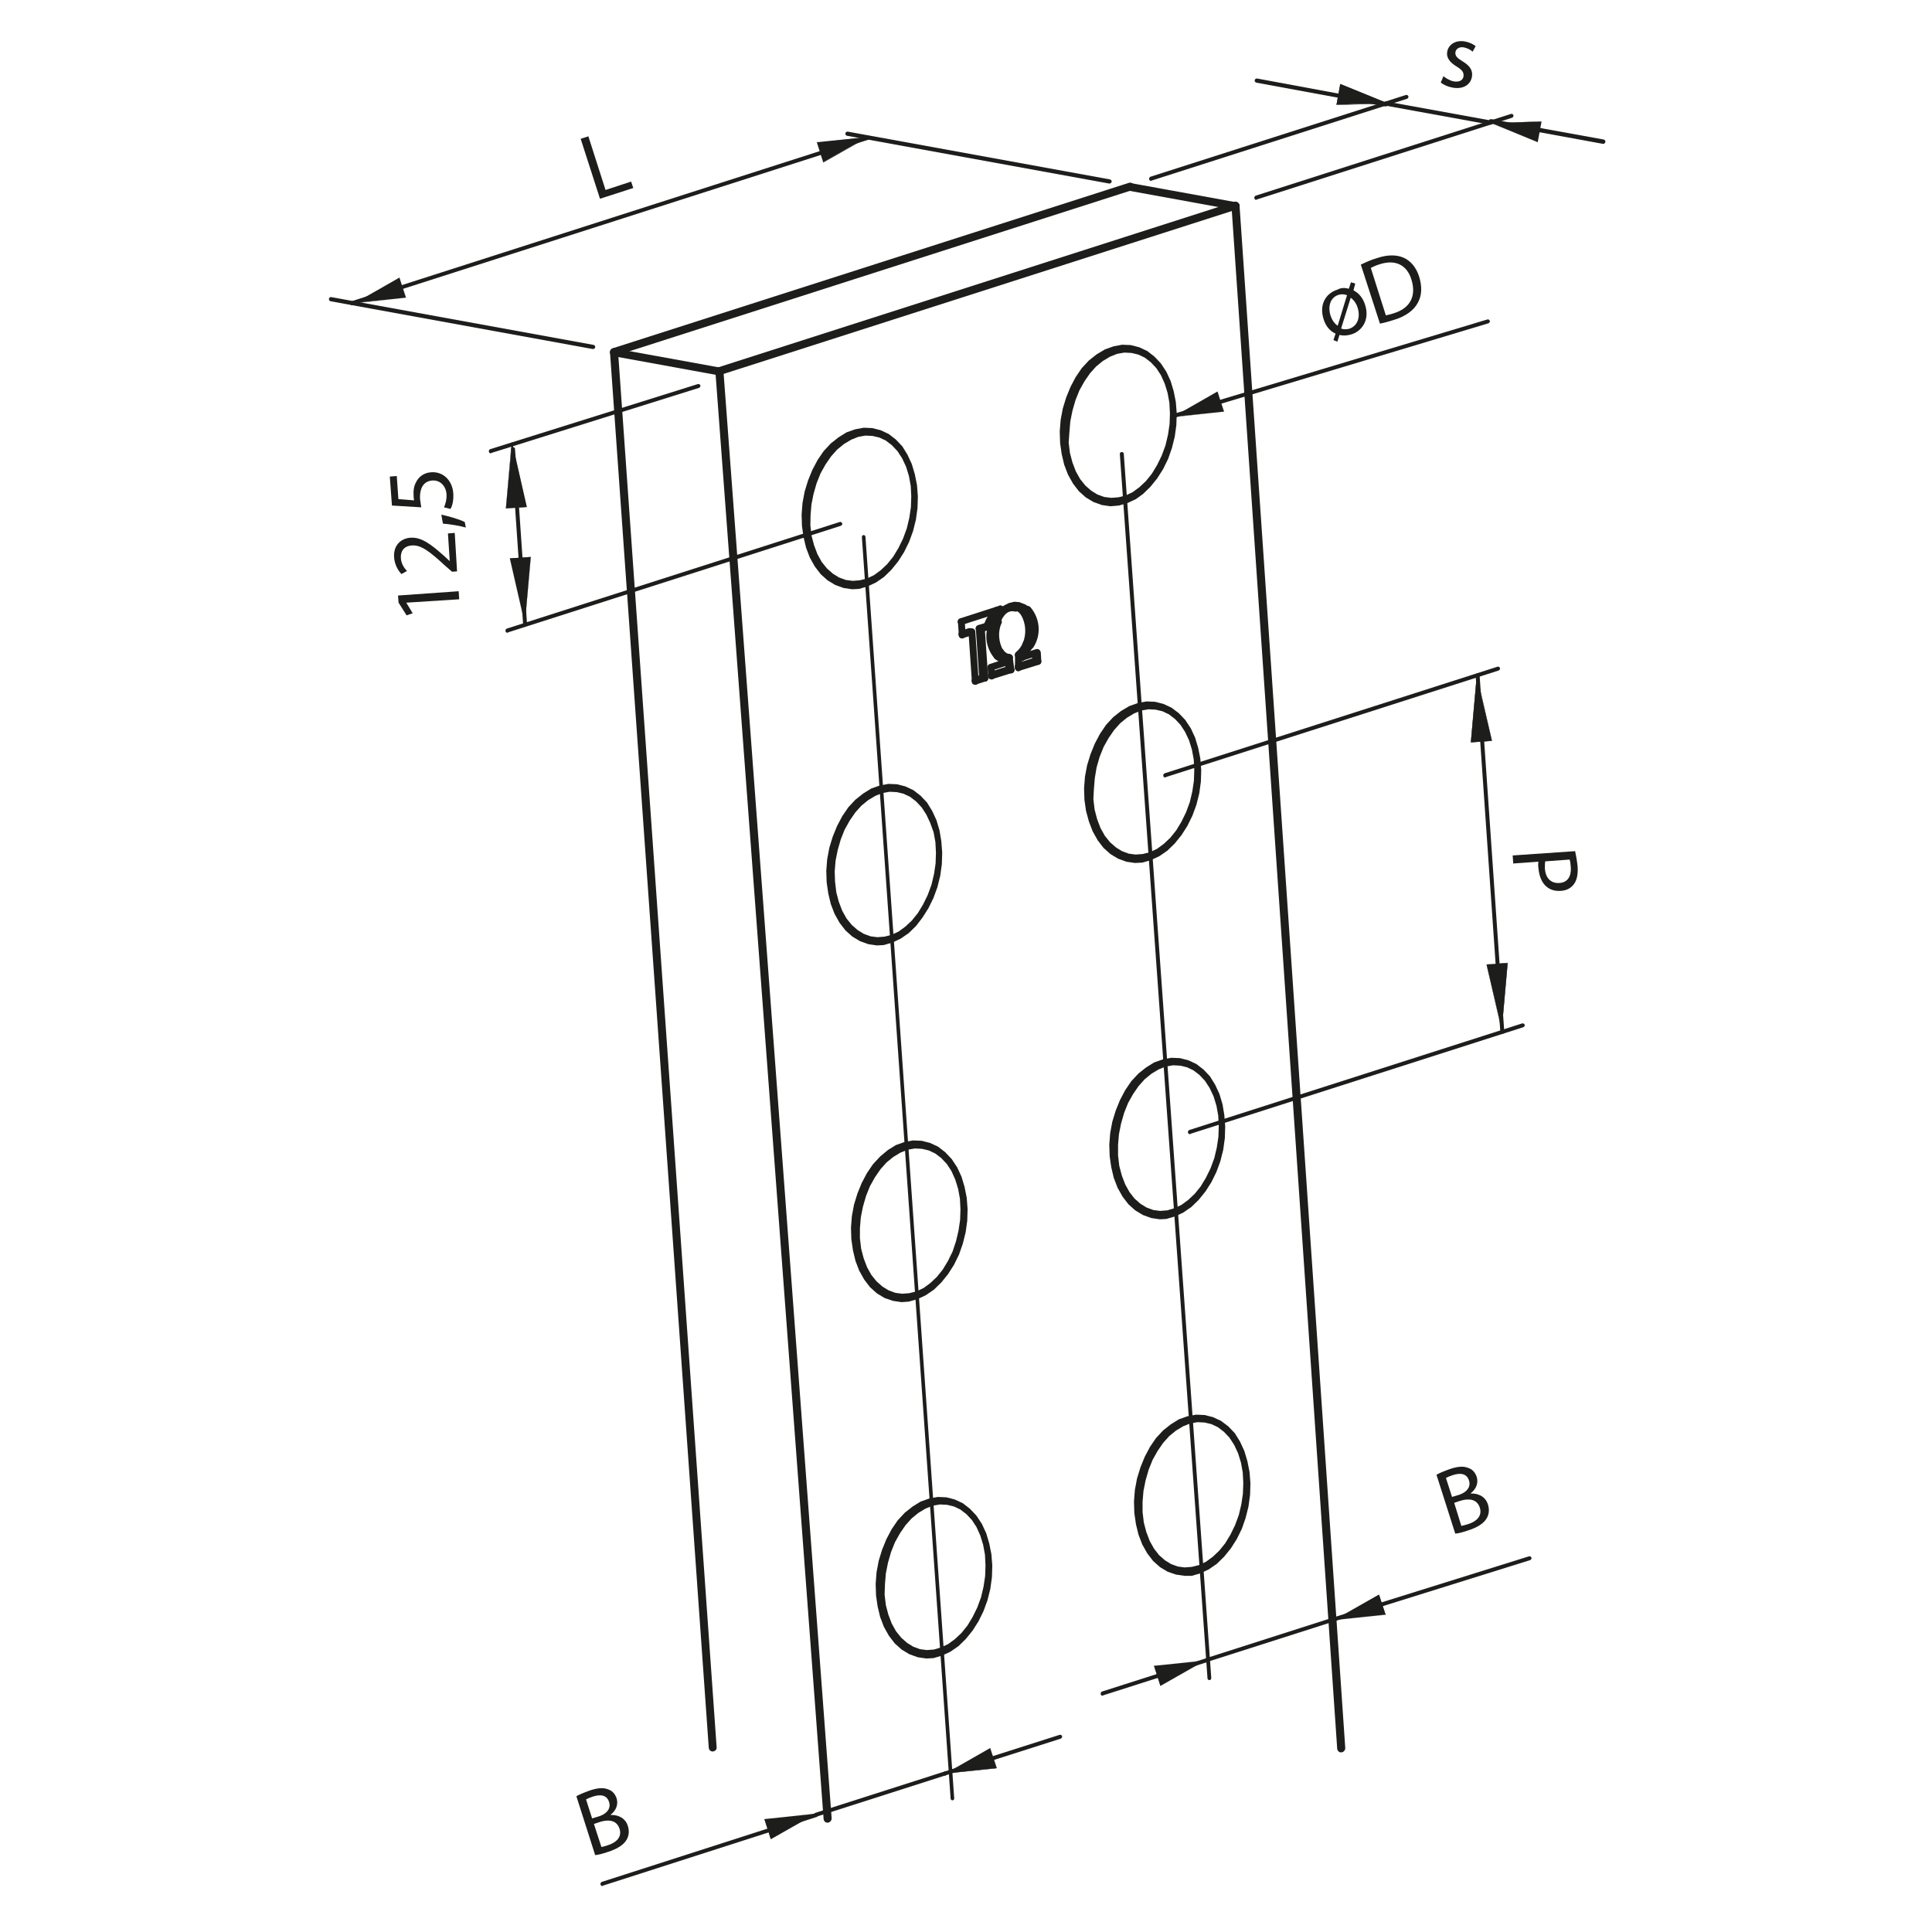 <?xml version="1.0" encoding="UTF-8"?> <svg xmlns="http://www.w3.org/2000/svg" xmlns:xlink="http://www.w3.org/1999/xlink" version="1.1" id="Livello_1" x="0px" y="0px" viewBox="0 0 1080 1080" style="enable-background:new 0 0 1080 1080;" xml:space="preserve"> <style type="text/css"> .st0{fill:#1D1D1B;} .st1{fill-rule:evenodd;clip-rule:evenodd;fill:#1D1D1B;} </style> <g> <g> <path class="st0" d="M567.9,341.9c-0.2,0-0.2,0-0.3,0l-1.2-0.2c-1-0.2-1.7-1.2-1.6-2.2s1-1.7,2.2-1.6l1.2,0.2 c1,0.2,1.7,1.2,1.6,2.2C569.6,341.2,568.8,341.9,567.9,341.9z"></path> </g> <g> <path class="st0" d="M563.8,369.5c-0.2,0-0.2,0-0.3,0l-1.2-0.2c-1-0.2-1.7-1.2-1.6-2.2c0.2-1,1-1.7,2.2-1.6l1.2,0.2 c1,0.2,1.7,1.2,1.6,2.2C565.5,368.8,564.7,369.5,563.8,369.5z"></path> </g> <g> <path class="st0" d="M749.7,979.6c-1.2,0-2.1-0.9-2.2-2.1l-59.1-862.4c-0.2-1.2,0.9-2.2,2.1-2.4c1.2,0,2.2,0.9,2.4,2.1l59.1,862.2 C752.1,978.4,751.1,979.5,749.7,979.6C749.9,979.6,749.9,979.6,749.7,979.6z"></path> </g> <g> <path class="st0" d="M462.6,1018.9c-1.2,0-2.1-0.9-2.2-2.1l-60.5-809.2c-0.2-1.2,0.9-2.2,2.1-2.4c1.2-0.2,2.2,0.9,2.4,2.1 l60.5,809.2C464.9,1017.7,464,1018.8,462.6,1018.9L462.6,1018.9z"></path> </g> <g> <path class="st0" d="M402,209.8c-1,0-1.9-0.7-2.1-1.6c-0.3-1.2,0.3-2.4,1.4-2.8l288.6-92.5c1.2-0.3,2.4,0.3,2.8,1.4 c0.3,1.2-0.3,2.4-1.4,2.8l-288.6,92.5C402.5,209.8,402.3,209.8,402,209.8z"></path> </g> <g> <path class="st0" d="M573.6,361.8c-0.2,0-0.5,0-0.7-0.2c-1-0.3-1.4-1.6-1-2.4c1.9-5,1.6-10.5-1-15.2c-0.5-0.9-0.2-2.1,0.7-2.6 c0.9-0.5,2.1-0.2,2.6,0.7c3.3,5.7,3.6,12.4,1.2,18.4C575,361.2,574.3,361.8,573.6,361.8z"></path> </g> <g> <path class="st0" d="M569.3,368c-0.5,0-1-0.2-1.6-0.7c-0.7-0.9-0.5-2.1,0.3-2.8c1.7-1.4,3.1-3.3,3.8-5.3c0.3-1,1.4-1.6,2.4-1.2 s1.6,1.4,1.2,2.4c-0.9,2.8-2.6,5.2-5,7.1C570,367.8,569.6,368,569.3,368z"></path> </g> <g> <path class="st0" d="M569.3,375.2c-1,0-1.9-0.9-1.9-1.9v-7.1c0-1,0.9-1.9,1.9-1.9l0,0c1,0,1.9,0.9,1.9,1.9v7.1 C571.2,374.3,570.3,375.2,569.3,375.2L569.3,375.2z"></path> </g> <g> <path class="st0" d="M569.3,375.2c-0.9,0-1.6-0.5-1.9-1.4c-0.3-1,0.2-2.1,1.2-2.4l10.9-3.4c1-0.3,2.1,0.2,2.4,1.2 c0.3,1-0.2,2.1-1.2,2.4l-10.9,3.4C569.6,375,569.5,375.2,569.3,375.2z"></path> </g> <g> <path class="st0" d="M580.2,371.6c-1,0-1.9-0.7-1.9-1.7l-0.3-4.8c0-1,0.7-1.9,1.7-2.1c1-0.2,1.9,0.7,2.1,1.7l0.3,4.8 C582.2,370.7,581.4,371.6,580.2,371.6C580.3,371.6,580.2,371.6,580.2,371.6z"></path> </g> <g> <path class="st0" d="M571.2,369.5c-0.9,0-1.6-0.5-1.9-1.4c-0.3-1,0.2-2.1,1.2-2.4l8.6-2.8c1-0.3,2.1,0.2,2.4,1.2 c0.3,1-0.2,2.1-1.2,2.4l-8.6,2.8C571.5,369.5,571.4,369.5,571.2,369.5z"></path> </g> <g> <path class="st0" d="M571.2,369.5c-1,0-1.9-0.9-1.9-1.9v-1.2c0-1,0.9-1.9,1.9-1.9l0,0c1,0,1.9,0.9,1.9,1.9v1.2 C573.1,368.6,572.2,369.5,571.2,369.5L571.2,369.5z"></path> </g> <g> <path class="st0" d="M571.2,368.3c-0.5,0-1-0.2-1.4-0.7c-0.7-0.9-0.5-2.1,0.2-2.8c1.6-1.4,2.9-2.9,4-4.8c0.5-0.9,1.7-1.2,2.6-0.7 c0.9,0.5,1.2,1.7,0.7,2.6c-1.2,2.2-2.9,4.1-4.8,5.9C572.1,368.1,571.7,368.3,571.2,368.3z"></path> </g> <g> <path class="st0" d="M575.7,363c-0.3,0-0.7-0.2-1-0.3c-0.9-0.5-1.2-1.7-0.5-2.6c3.6-5.7,3.1-12.9-1.2-18.1 c-0.7-0.9-0.5-2.1,0.2-2.8c0.9-0.7,2.1-0.5,2.8,0.2c5.5,6.4,6.2,15.5,1.6,22.6C576.9,362.6,576.2,363,575.7,363z"></path> </g> <g> <path class="st0" d="M556,348.5c-0.3,0-0.7-0.2-1-0.3c-0.9-0.5-1-1.7-0.5-2.6l1.9-2.8l2.2-2.4l2.6-1.9l2.8-1.4l2.9-0.7 c0.2,0,0.3,0,0.5,0l2.4,0.2c0.2,0,0.3,0,0.5,0.2l2.4,0.9c0.2,0,0.3,0.2,0.5,0.2l2.1,1.4c0.9,0.5,1,1.7,0.5,2.6 c-0.5,0.9-1.7,1-2.6,0.5l-1.9-1.4l-1.9-0.7l-1.9-0.2l-2.2,0.5l-2.1,1l-2.1,1.6l-1.9,2.1l-1.7,2.4 C557.2,348.1,556.7,348.5,556,348.5z"></path> </g> <g> <path class="st0" d="M557.4,368.8c-0.5,0-1-0.2-1.4-0.7c-5.5-6.4-6.2-15.5-1.6-22.6c0.5-0.9,1.7-1.2,2.6-0.5 c0.9,0.5,1.2,1.7,0.5,2.6c-3.6,5.7-3.1,12.9,1.2,18.1c0.7,0.9,0.5,2.1-0.2,2.8C558.3,368.6,557.9,368.8,557.4,368.8z"></path> </g> <g> <path class="st0" d="M562.4,371.1c-0.2,0-0.2,0-0.3,0c-2.2-0.3-4.3-1.4-5.9-2.8c-0.9-0.7-0.9-1.9-0.2-2.8c0.7-0.9,1.9-0.9,2.8-0.2 c1.2,1,2.6,1.7,4,1.9c1,0.2,1.7,1.2,1.6,2.2C564.1,370.4,563.3,371.1,562.4,371.1z"></path> </g> <g> <path class="st0" d="M562.6,372.3c-0.9,0-1.7-0.7-1.9-1.7l-0.2-1.2c-0.2-1,0.5-2.1,1.6-2.1c1-0.2,2.1,0.5,2.1,1.6l0.2,1.2 c0.2,1-0.5,2.1-1.6,2.1C562.8,372.3,562.8,372.3,562.6,372.3z"></path> </g> <g> <path class="st0" d="M554,375c-0.9,0-1.6-0.5-1.9-1.4c-0.3-1,0.2-2.1,1.2-2.4l8.6-2.8c1-0.3,2.1,0.2,2.4,1.2 c0.3,1-0.2,2.1-1.2,2.4l-8.6,2.8C554.3,375,554.1,375,554,375z"></path> </g> <g> <path class="st0" d="M554.3,379.8c-1,0-1.9-0.7-1.9-1.7l-0.3-4.8c0-1,0.7-1.9,1.7-2.1c1-0.2,1.9,0.7,2.1,1.7l0.3,4.8 C556.2,379,555.5,379.8,554.3,379.8C554.5,379.8,554.3,379.8,554.3,379.8z"></path> </g> <g> <path class="st0" d="M554.3,379.8c-0.9,0-1.6-0.5-1.9-1.4c-0.3-1,0.2-2.1,1.2-2.4l10.9-3.4c1-0.3,2.1,0.2,2.4,1.2 c0.3,1-0.2,2.1-1.2,2.4l-10.9,3.4C554.7,379.8,554.5,379.8,554.3,379.8z"></path> </g> <g> <path class="st0" d="M565.2,376.4c-0.9,0-1.7-0.7-1.9-1.7l-0.9-6.9c-0.2-1,0.5-2.1,1.6-2.1c1-0.2,2.1,0.5,2.1,1.6l0.9,6.9 c0.2,1-0.5,2.1-1.6,2.1C565.3,376.4,565.3,376.4,565.2,376.4z"></path> </g> <g> <path class="st0" d="M564.3,369.5h-0.2c-2.6-0.3-5-1.9-6.4-4.1c-0.5-0.9-0.3-2.1,0.7-2.6c0.9-0.5,2.1-0.3,2.6,0.7 c0.9,1.2,2.1,2.1,3.6,2.2c1,0.2,1.7,1,1.7,2.1C566,368.8,565.2,369.5,564.3,369.5z"></path> </g> <g> <path class="st0" d="M559.3,366.4c-0.7,0-1.4-0.3-1.7-1c-3.3-5.7-3.6-12.4-1.2-18.4c0.3-1,1.6-1.4,2.4-1c1,0.3,1.4,1.6,1,2.4 c-2.1,5-1.6,10.5,1,15.2c0.5,0.9,0.2,2.1-0.7,2.6C560,366.2,559.7,366.4,559.3,366.4z"></path> </g> <g> <path class="st0" d="M558.1,349.5c-0.3,0-0.5,0-0.9-0.2c-1-0.5-1.4-1.6-0.9-2.6l1.2-2.6l1.7-2.6l2.2-1.9c0.2-0.2,0.3-0.2,0.3-0.3 l2.1-1c0.2-0.2,0.3-0.2,0.5-0.2l2.1-0.3c0.2,0,0.5,0,0.7,0l2.1,0.3c0.2,0,0.3,0.2,0.7,0.2l1.9,1c0.2,0.2,0.3,0.2,0.5,0.3l1.6,1.7 c0.7,0.9,0.7,2.1-0.2,2.8c-0.9,0.7-2.1,0.7-2.8-0.2l-1.4-1.6l-1.4-0.9l-1.4-0.3l-1.6,0.2l-1.6,0.7l-1.7,1.6l-1.4,1.9l-1,2.2 C559.5,349.2,558.8,349.5,558.1,349.5z"></path> </g> <g> <path class="st0" d="M537.9,356.9c-1,0-1.9-0.7-1.9-1.7l-0.5-7.4c0-1,0.7-1.9,1.7-2.1c0.9-0.2,1.9,0.7,2.1,1.7l0.5,7.4 C539.8,355.9,539,356.8,537.9,356.9L537.9,356.9z"></path> </g> <g> <path class="st0" d="M537.9,356.9c-0.9,0-1.6-0.5-1.9-1.4c-0.3-1,0.2-2.1,1.2-2.4l5.3-1.7c1-0.3,2.1,0.2,2.4,1.2 c0.3,1-0.2,2.1-1.2,2.4l-5.3,1.7C538.3,356.9,538.1,356.9,537.9,356.9z"></path> </g> <g> <path class="st0" d="M545.2,382.8c-1,0-1.9-0.7-1.9-1.7l-1.9-27.7c0-1,0.7-1.9,1.7-2.1c1,0,1.9,0.7,2.1,1.7l1.9,27.7 C547.1,381.9,546.4,382.8,545.2,382.8L545.2,382.8z"></path> </g> <g> <path class="st0" d="M545.2,382.8c-0.9,0-1.6-0.5-1.9-1.4c-0.3-1,0.2-2.1,1.2-2.4l5.3-1.7c1-0.3,2.1,0.2,2.4,1.2s-0.2,2.1-1.2,2.4 l-5.3,1.7C545.5,382.8,545.4,382.8,545.2,382.8z"></path> </g> <g> <path class="st0" d="M550.5,381c-1,0-1.9-0.7-1.9-1.7l-1.9-27.7c0-1,0.7-1.9,1.7-2.1c1-0.2,1.9,0.7,2.1,1.7l1.9,27.7 C552.6,380.2,551.7,381,550.5,381C550.7,381,550.5,381,550.5,381z"></path> </g> <g> <path class="st0" d="M548.6,353.5c-0.9,0-1.6-0.5-1.9-1.4c-0.3-1,0.2-2.1,1.2-2.4l4.5-1.4c1-0.3,2.1,0.2,2.4,1.2 c0.3,1-0.2,2.1-1.2,2.4l-4.5,1.4C549,353.5,548.8,353.5,548.6,353.5z"></path> </g> <g> <path class="st0" d="M553.1,351.9c-0.2,0-0.3,0-0.7-0.2c-1-0.3-1.6-1.4-1.2-2.4c1.4-4,3.8-7.6,6.7-10.3c0.7-0.7,1.9-0.7,2.8,0.2 c0.7,0.7,0.7,1.9-0.2,2.8c-2.6,2.4-4.7,5.5-5.9,8.8C554.7,351.6,554,351.9,553.1,351.9z"></path> </g> <g> <path class="st0" d="M537.3,349.5c-0.9,0-1.6-0.5-1.9-1.4c-0.3-1,0.2-2.1,1.2-2.4l22.1-7.1c1-0.3,2.1,0.2,2.4,1.2 c0.3,1-0.2,2.1-1.2,2.4l-22.1,7.1C537.8,349.5,537.6,349.5,537.3,349.5z"></path> </g> <g> <path class="st0" d="M620.7,283l-4.8-0.7l-4.7-1.7l-4.3-2.6l-3.8-3.4l-3.3-4.3l-2.8-5l-2.1-5.5l-1.4-5.9l-0.9-6.2v-0.2l-0.2-6.2 l0.5-6.5l1.2-6.4l1.9-6.2l2.4-5.9l2.9-5.5l3.4-5l4-4.3l4.3-3.4l4.7-2.8l4.8-1.7l4.8-0.9l4.8,0.2l4.7,1.2l4.5,2.1l4,3.1l3.6,3.8 l3.1,4.7l2.4,5.2l1.7,5.7l1.2,6l0.5,6.4l-0.2,6.5l-0.9,6.5l-1.6,6.4l-2.1,6l-2.8,5.7l-3.3,5.2l-3.8,4.7l-4.1,4L635,279l-4.7,2.2 l-4.8,1.4L620.7,283z M597.4,247.3l0.7,5.9l1.4,5.3l1.9,5l2.4,4.3l2.9,3.6l3.3,2.9l3.4,2.1l3.8,1.4l4,0.5l4-0.3l4-1l4-1.9l3.8-2.8 l3.6-3.4l3.3-4.1l2.9-4.8l2.6-5.3l2.1-5.7l1.4-5.9l0.9-6l0.2-6l-0.3-5.9l-1-5.5l-1.6-5.2l-2.1-4.7l-2.6-4l-3.1-3.3l-3.4-2.6 l-3.6-1.7l-3.8-0.9l-4-0.2l-4,0.7l-4,1.6l-4,2.4l-3.8,3.1l-3.4,3.8l-3.1,4.5l-2.8,5l-2.2,5.5l-1.7,5.9l-1.2,6l-0.5,6L597.4,247.3z "></path> </g> <g> <path class="st0" d="M476.4,329.4l-4.8-0.7l-4.7-1.7l-4.3-2.6l-3.8-3.4l-3.3-4.3l-2.8-5l-2.1-5.5l-1.4-5.9l-0.9-6.2v-0.2l-0.2-6.2 l0.5-6.5l1.2-6.4l1.9-6.2l2.4-5.9l2.9-5.5l3.4-5l4-4.3l4.3-3.4l4.5-2.8l4.8-1.7l4.8-0.9l4.8,0.2l4.7,1.2l4.5,2.1l4,3.1l3.6,3.8 l2.9,4.7l2.4,5.2l1.7,5.7l1.2,6l0.5,6.4l-0.2,6.5l-0.9,6.5l-1.6,6.4l-2.2,6l-2.8,5.7l-3.3,5.2l-3.8,4.7l-4.1,4l-4.5,3.1l-4.7,2.2 l-4.8,1.4L476.4,329.4z M453,293.7l0.7,5.9l1.4,5.3l1.9,5l2.4,4.3l2.9,3.6l3.3,2.9l3.4,2.1l3.8,1.4l3.8,0.5l4-0.3l4-1l4-1.9 l3.8-2.8l3.6-3.4l3.3-4.1l2.9-4.8l2.6-5.3l2.1-5.7l1.4-5.9l0.9-6l0.2-6l-0.3-5.9l-1-5.5l-1.6-5.2l-2.2-4.7l-2.6-4l-3.1-3.3 l-3.4-2.6l-3.6-1.7l-3.8-0.9l-4-0.2l-4,0.7l-4,1.6l-4,2.4l-3.8,3.1l-3.4,3.8l-3.1,4.5l-2.8,5l-2.2,5.5l-1.7,5.9l-1.2,6l-0.5,6 L453,293.7z"></path> </g> <g> <path class="st0" d="M634.4,482.4l-4.8-0.7L625,480l-4.3-2.6l-3.8-3.4l-3.3-4.3l-2.8-5l-2.1-5.5l-1.6-5.9l-0.9-6.2v-0.2l-0.2-6.2 l0.5-6.5l1.2-6.4l1.9-6.2l2.4-5.9l2.9-5.5l3.4-5l4-4.3l4.3-3.4l4.7-2.8l4.8-1.7l4.8-0.9l4.8,0.2l4.7,1.2l4.5,2.1l4.1,3.1l3.6,3.8 l3.1,4.7l2.4,5.2l1.7,5.7l1.2,6l0.5,6.4l-0.2,6.5l-0.9,6.5l-1.6,6.4l-2.2,6l-2.8,5.7l-3.3,5.2l-3.8,4.7l-4.1,4l-4.5,3.1l-4.7,2.2 l-4.8,1.4L634.4,482.4z M611.2,446.7l0.7,5.9l1.4,5.3l1.9,5l2.4,4.3l2.9,3.6l3.3,2.9l3.4,2.1l3.8,1.4l3.8,0.5l4-0.3l4-1l4-1.9 l3.8-2.8l3.6-3.4l3.3-4.1l2.9-4.8l2.6-5.3l2.1-5.7l1.4-5.9l0.9-6l0.2-6l-0.3-5.9l-1-5.5l-1.6-5.2l-2.2-4.7l-2.6-4l-3.1-3.3 l-3.4-2.6l-3.6-1.7l-3.8-0.9l-4-0.2l-4,0.7l-4,1.6l-4,2.4l-3.8,3.1l-3.4,3.8l-3.1,4.5l-2.8,5l-2.2,5.5l-1.7,5.9l-1,6l-0.5,6 L611.2,446.7z"></path> </g> <g> <path class="st0" d="M490.2,528.5l-4.8-0.7l-4.7-1.7l-4.3-2.6l-3.8-3.4l-3.3-4.3l-2.8-5l-2.1-5.5l-1.4-5.9l-0.9-6.2V493l-0.2-6.2 l0.5-6.5l1.2-6.4l1.9-6.2l2.4-5.9l2.9-5.5l3.4-5l4-4.3l4.3-3.4l4.5-2.8l4.8-1.7l4.8-0.9l4.8,0.2l4.7,1.2l4.5,2.1l4,3.1l3.6,3.8 l2.9,4.7l2.4,5.2l1.7,5.7l1,6l0.5,6.4l-0.2,6.5l-0.9,6.5l-1.6,6.4l-2.2,6l-2.8,5.7l-3.3,5.2l-3.6,4.7l-4.1,4l-4.5,3.1l-4.7,2.2 l-4.8,1.4L490.2,528.5z M466.8,492.9l0.7,5.9l1.4,5.3l1.9,5l2.4,4.3l2.9,3.6l3.3,2.9l3.4,2.1l3.8,1.4l3.8,0.5l4-0.3l4-1l4-1.9 l3.8-2.8l3.6-3.4l3.3-4.1l2.9-4.8l2.6-5.3l2.1-5.7l1.4-5.9l0.9-6l0.2-6l-0.3-5.9l-1-5.5L520,460l-2.2-4.7l-2.6-4l-3.1-3.3 l-3.4-2.6l-3.6-1.7l-3.8-0.9l-4-0.2l-4,0.7l-4,1.6l-4,2.4l-3.8,3.1l-3.4,3.8l-3.1,4.5l-2.8,5l-2.2,5.5l-1.7,5.9l-1.2,6l-0.5,6 L466.8,492.9z"></path> </g> <g> <path class="st0" d="M648.4,681.6l-4.8-0.7l-4.7-1.7l-4.3-2.6l-3.8-3.4l-3.3-4.3l-2.8-5l-2.1-5.5l-1.4-5.9l-0.9-6.2v-0.2l-0.2-6.2 l0.5-6.5l1.2-6.4l1.9-6.2l2.4-5.9l2.9-5.5l3.4-5l4-4.3l4.3-3.4l4.5-2.8l4.8-1.7l4.8-0.9l4.8,0.2l4.7,1.2l4.5,2.1l4,3.1l3.6,3.8 l2.9,4.7l2.4,5.2l1.7,5.7l1,6l0.5,6.4l-0.2,6.5l-0.9,6.5l-1.6,6.4l-2.2,6l-2.8,5.7l-3.3,5.2l-3.8,4.7l-4.1,4l-4.5,3.1l-4.7,2.2 l-4.8,1.4L648.4,681.6z M625,645.9l0.7,5.9l1.4,5.3l1.9,5l2.4,4.3l2.8,3.6l3.3,2.9l3.4,2.1l3.8,1.4l3.8,0.5l4-0.3l4-1.2l4-1.9 l3.8-2.8l3.6-3.4l3.3-4.1l2.9-4.8l2.6-5.3l2.1-5.7l1.4-5.9l0.9-6l0.2-6l-0.3-5.9l-1-5.5l-1.6-5.2l-2.2-4.7l-2.6-4l-3.1-3.3 l-3.4-2.6l-3.6-1.7l-3.8-0.9l-4-0.2l-4,0.7l-4,1.6l-4,2.4l-3.8,3.1l-3.4,3.8l-3.1,4.5l-2.8,5l-2.2,5.5l-1.7,5.9l-1.2,6l-0.5,6 L625,645.9z"></path> </g> <g> <path class="st0" d="M504,727.9l-4.8-0.7l-4.7-1.6l-4.3-2.6l-3.8-3.4l-3.3-4.3l-2.8-5l-2.1-5.5l-1.4-5.9l-0.9-6.2 c0-0.2,0-0.2,0-0.2l-0.2-6.2l0.5-6.5l1.2-6.4l1.9-6.2l2.4-5.9l2.9-5.5l3.4-5l4-4.3l4.3-3.6l4.5-2.8l4.8-1.7l4.8-0.9l4.8,0.2 l4.7,1.2l4.5,2.1l4,3.1l3.6,3.8l3.1,4.7l2.4,5.2l1.7,5.7l1.2,6l0.5,6.4l-0.2,6.5l-0.9,6.5l-1.6,6.4l-2.1,6l-2.8,5.7l-3.3,5.2 l-3.8,4.7l-4.1,4l-4.5,3.1l-4.7,2.2l-4.8,1.4L504,727.9z M480.7,692.2l0.7,5.9l1.4,5.3l1.9,5l2.4,4.3l2.9,3.6l3.3,2.9l3.4,2.1 l3.8,1.4l3.8,0.5l4-0.3l4-1l4-1.9l3.8-2.8l3.6-3.4l3.3-4.1l2.9-4.8l2.6-5.3l1.9-5.7l1.4-5.9l0.9-6l0.2-6l-0.3-5.9l-1-5.5l-1.6-5.2 l-2.1-4.7l-2.6-4l-3.1-3.3l-3.4-2.6l-3.6-1.7l-3.8-0.9l-4-0.2l-4,0.7l-4,1.6l-4,2.4l-3.8,3.1l-3.4,3.8l-3.1,4.5l-2.8,5l-2.2,5.5 l-1.7,5.9l-1.2,6l-0.5,6L480.7,692.2z"></path> </g> <g> <path class="st0" d="M662.2,880.9l-4.8-0.7l-4.7-1.6l-4.3-2.6l-3.8-3.4l-3.3-4.3l-2.8-5l-2.1-5.5L635,852l-0.9-6.2v-0.2l-0.2-6.2 l0.5-6.5l1.2-6.4l1.9-6.2l2.4-5.9l2.9-5.5l3.4-5l4-4.3l4.3-3.4l4.5-2.8l4.8-1.7l4.8-0.9l4.8,0.2l4.7,1.2l4.5,2.1l4.1,3.1l3.6,3.8 l2.9,4.7l2.4,5.2l1.7,5.7l1.2,6l0.5,6.4l-0.2,6.5l-0.9,6.5l-1.6,6.4l-2.1,6l-2.8,5.7l-3.3,5.2l-3.8,4.7l-4.1,4l-4.5,3.1l-4.7,2.2 l-4.8,1.4L662.2,880.9z M638.7,845.2l0.7,5.9l1.4,5.3l1.9,5l2.4,4.3l2.8,3.6l3.3,2.9l3.4,2.1l3.8,1.4l3.8,0.5l4-0.3l4-1l4-1.9 l3.8-2.8l3.6-3.4l3.3-4.1l2.9-4.8l2.6-5.3l2.1-5.7l1.4-5.9l0.9-6l0.2-6l-0.3-5.9l-1-5.5l-1.6-5.2l-2.2-4.7l-2.6-4l-3.1-3.3 l-3.4-2.6l-3.6-1.7l-3.8-0.9l-4-0.2l-4,0.7l-4,1.6l-4,2.4l-3.8,3.1l-3.4,3.8l-3.1,4.5l-2.8,5l-2.2,5.5l-1.7,5.9l-1.2,6l-0.5,6 L638.7,845.2z"></path> </g> <g> <path class="st0" d="M517.8,927.1l-4.8-0.7l-4.7-1.7l-4.3-2.6l-3.8-3.4l-3.3-4.3l-2.8-5l-2.1-5.5l-1.4-5.9l-0.9-6.2 c0-0.2,0-0.2,0-0.2l-0.2-6.2l0.5-6.5l1.2-6.4l1.9-6.2l2.4-5.9l2.9-5.5l3.4-5l4-4.3l4.3-3.4l4.5-2.8l4.8-1.7l4.8-0.9l4.8,0.2 l4.7,1.2l4.5,2.1l4,3.1l3.6,3.8l3.1,4.7l2.4,5.2l1.7,5.7l1.2,6l0.5,6.4l-0.2,6.5l-0.9,6.5l-1.6,6.4l-2.2,6l-2.8,5.7l-3.3,5.2 l-3.8,4.7l-4.1,4l-4.5,3.1l-4.7,2.2l-4.8,1.4L517.8,927.1z M494.5,891.4l0.7,5.9l1.4,5.3l1.9,5l2.4,4.3l2.9,3.6l3.3,2.9l3.4,2.1 l3.8,1.4l3.8,0.5l4-0.3l4-1.2l4-1.9l3.8-2.8l3.6-3.4l3.3-4.1l2.9-4.8l2.6-5.3l2.1-5.7l1.4-5.9l0.9-6l0.2-6l-0.3-5.9l-1-5.5 l-1.6-5.2l-2.1-4.7l-2.6-4l-3.1-3.3l-3.4-2.6l-3.6-1.7l-3.8-0.9l-4-0.2l-4,0.7l-4,1.6l-4,2.4l-3.8,3.1l-3.4,3.8l-3.1,4.5l-2.8,5 l-2.2,5.5l-1.7,5.9l-1.2,6l-0.5,6L494.5,891.4z"></path> </g> <g> <path class="st0" d="M690.6,117.4c-0.2,0-0.3,0-0.3,0l-58.8-10.7c-1.2-0.2-2.1-1.4-1.7-2.6c0.2-1.2,1.4-2.1,2.6-1.7l58.8,10.7 c1.2,0.2,2.1,1.4,1.7,2.6C692.7,116.6,691.6,117.4,690.6,117.4z"></path> </g> <g> <path class="st0" d="M402,209.8c-0.2,0-0.3,0-0.3,0l-58.8-10.7c-1.2-0.2-2.1-1.4-1.7-2.6c0.2-1.2,1.4-2.1,2.6-1.7l58.8,10.7 c1.2,0.2,2.1,1.4,1.7,2.6C404.1,209.1,403,209.8,402,209.8z"></path> </g> <g> <path class="st0" d="M343.2,199.1c-1,0-1.9-0.7-2.1-1.6c-0.3-1.2,0.3-2.4,1.4-2.8l288.6-92.5c1.2-0.3,2.4,0.3,2.8,1.4 c0.3,1.2-0.3,2.4-1.4,2.8l-288.6,92.5C343.8,199.1,343.6,199.1,343.2,199.1z"></path> </g> <g> <path class="st0" d="M398.4,979.1c-1.2,0-2.1-0.9-2.2-2.1L341,197c-0.2-1.2,0.9-2.2,2.1-2.4s2.2,0.9,2.4,2.1l55.1,780 C400.8,977.9,399.8,979,398.4,979.1C398.5,979.1,398.5,979.1,398.4,979.1z"></path> </g> <g> <path class="st0" d="M451.1,282.1L451.1,282.1c-0.2,0-0.3-0.2-0.3-0.3l0.5-2.6l0.5-3.6c0-0.2,0.2-0.3,0.3-0.2 c0.2,0,0.3,0.2,0.2,0.3l-0.5,3.6l-0.5,2.6C451.4,282.1,451.3,282.1,451.1,282.1z"></path> </g> <g> <path class="st0" d="M465.1,481.5C464.9,481.5,464.9,481.5,465.1,481.5c-0.2,0-0.3-0.2-0.3-0.3l0.5-2.6l0.5-3.6 c0-0.2,0.2-0.3,0.3-0.2c0.2,0,0.3,0.2,0.2,0.3l-0.5,3.6l-0.5,2.6L465.1,481.5z"></path> </g> <g> <path class="st0" d="M478.8,680.9C478.8,680.9,478.7,680.7,478.8,680.9c-0.2,0-0.3-0.2-0.3-0.3l0.5-2.6l0.5-3.6 c0-0.2,0.2-0.2,0.3-0.2c0.2,0,0.3,0.2,0.2,0.3l-0.5,3.6l-0.3,2.4C479,680.7,479,680.9,478.8,680.9z"></path> </g> <g> <path class="st0" d="M547.4,353.3c-0.9,0-1.6-0.5-1.9-1.4c-0.3-1,0.2-2.1,1.2-2.4l4.5-1.4c1-0.3,2.1,0.2,2.4,1.2 c0.3,1-0.2,2.1-1.2,2.4l-4.3,1.4C547.8,353.1,547.6,353.3,547.4,353.3z"></path> </g> <g> <path class="st0" d="M549.3,380.9c-1,0-1.9-0.7-1.9-1.7l-1.9-27.7c0-1,0.7-1.9,1.7-2.1c1-0.2,1.9,0.7,2.1,1.7l1.9,27.7 C551.4,379.8,550.5,380.9,549.3,380.9C549.5,380.9,549.5,380.9,549.3,380.9z"></path> </g> <g> <path class="st0" d="M545.2,382.3c-0.9,0-1.6-0.5-1.9-1.4c-0.3-1,0.2-2.1,1.2-2.4l4.3-1.4c1-0.3,2.1,0.2,2.4,1.2 c0.3,1-0.2,2.1-1.2,2.4l-4.3,1.4C545.5,382.3,545.4,382.3,545.2,382.3z"></path> </g> <g> <path class="st0" d="M537.8,356.4c-0.9,0-1.6-0.5-1.9-1.4c-0.3-1,0.2-2.1,1.2-2.4l4.3-1.4c1-0.3,2.1,0.2,2.4,1.2 c0.3,1-0.2,2.1-1.2,2.4l-4.3,1.4C538.3,356.2,537.9,356.4,537.8,356.4z"></path> </g> <g> <path class="st0" d="M551.9,351.8c-0.2,0-0.3,0-0.7-0.2c-1-0.3-1.6-1.4-1.2-2.4c1.2-3.6,3.3-6.7,5.9-9.5c0.7-0.7,1.9-0.9,2.8,0 c0.7,0.7,0.9,1.9,0,2.8c-2.2,2.2-3.8,5-5,8.1C553.5,351.2,552.8,351.8,551.9,351.8z"></path> </g> <g> <path class="st0" d="M543.3,355.2c-0.2,0-0.2,0-0.3,0l-1.2-0.2c-1-0.2-1.7-1.2-1.6-2.2s1.2-1.7,2.2-1.6l1.2,0.2 c1,0.2,1.7,1.2,1.6,2.2C545,354.5,544.1,355.2,543.3,355.2z"></path> </g> <g> <path class="st0" d="M548.6,353.5c-0.2,0-0.2,0-0.3,0l-1.2-0.2c-1-0.2-1.7-1.2-1.6-2.2c0.2-1,1.2-1.7,2.2-1.6l1.2,0.2 c1,0.2,1.7,1.2,1.6,2.2C550.3,352.8,549.5,353.5,548.6,353.5z"></path> </g> <g> <path class="st0" d="M553.1,351.9c-0.2,0-0.2,0-0.3,0l-1.2-0.2c-1-0.2-1.7-1.2-1.6-2.2c0.2-1,1.2-1.7,2.2-1.6l1.2,0.2 c1,0.2,1.7,1.2,1.6,2.2C554.8,351.4,554,351.9,553.1,351.9z"></path> </g> <g> <path class="st0" d="M550.5,381c-0.2,0-0.2,0-0.3,0l-1.2-0.2c-1-0.2-1.7-1.2-1.6-2.2c0.2-1,1-1.7,2.2-1.6l1.2,0.2 c1,0.2,1.7,1.2,1.6,2.2C552.2,380.5,551.4,381,550.5,381z"></path> </g> <g> <path class="st0" d="M562.6,369.3c-0.2,0-0.3,0-0.3,0c-2.4-0.5-4.5-1.9-5.7-4c-0.5-0.9-0.3-2.1,0.7-2.6c0.9-0.5,2.1-0.3,2.6,0.7 c0.7,1.2,1.9,2.1,3.3,2.2c1,0.2,1.7,1.2,1.6,2.2C564.3,368.6,563.4,369.3,562.6,369.3z"></path> </g> <g> <path class="st0" d="M564.1,376.2c-0.9,0-1.7-0.7-1.9-1.7l-0.9-6.9c-0.2-1,0.5-2.1,1.6-2.1c1.2-0.2,2.1,0.5,2.1,1.6l0.9,6.9 c0.2,1-0.5,2.1-1.6,2.1C564.1,376.2,564.1,376.2,564.1,376.2z"></path> </g> <g> <path class="st0" d="M554.3,379.3c-0.9,0-1.6-0.5-1.9-1.4c-0.3-1,0.2-2.1,1.2-2.4l9.8-3.1c1-0.3,2.1,0.2,2.4,1.2 c0.3,1-0.2,2.1-1.2,2.4l-9.8,3.1C554.7,379.3,554.5,379.3,554.3,379.3z"></path> </g> <g> <path class="st0" d="M573.1,341.6c-0.2,0-0.3,0-0.7-0.2l-2.1-1.4l-1.7-0.7c-0.5-0.2-0.9-0.9-0.7-1.4c0.2-0.5,0.9-0.9,1.4-0.7 l1.9,0.7l2.4,1.6c0.5,0.3,0.7,1,0.3,1.6C573.8,341.4,573.4,341.6,573.1,341.6z"></path> </g> <g> <path class="st0" d="M574.5,362.8c-0.3,0-0.7-0.2-1-0.3c-0.9-0.5-1.2-1.7-0.5-2.6c3.6-5.7,3.1-12.9-1.2-18.1 c-0.7-0.9-0.5-2.1,0.2-2.8s2.1-0.5,2.8,0.2c5.5,6.4,6.2,15.5,1.6,22.6C575.7,362.4,575.2,362.8,574.5,362.8z"></path> </g> <g> <path class="st0" d="M570,368.1c-0.5,0-1-0.2-1.4-0.7c-0.7-0.9-0.5-2.1,0.2-2.8c1.6-1.4,2.9-2.9,4-4.8c0.5-0.9,1.7-1.2,2.6-0.7 c0.9,0.5,1.2,1.7,0.7,2.6c-1.2,2.2-2.9,4.3-4.8,5.9C570.9,368,570.5,368.1,570,368.1z"></path> </g> <g> <path class="st0" d="M570,369.3c-1,0-1.9-0.9-1.9-1.9v-1.2c0-1,0.9-1.9,1.9-1.9l0,0c1,0,1.9,0.9,1.9,1.9v1.2 C571.9,368.5,571,369.3,570,369.3L570,369.3z"></path> </g> <g> <path class="st0" d="M579,371.4c-1,0-1.9-0.7-1.9-1.7l-0.3-4.3c0-1,0.7-1.9,1.7-2.1c1,0,1.9,0.7,2.1,1.7l0.3,4.3 C581,370.4,580.2,371.4,579,371.4C579.1,371.4,579.1,371.4,579,371.4z"></path> </g> <g> <path class="st0" d="M569.3,374.5c-0.9,0-1.6-0.5-1.9-1.4c-0.3-1,0.2-2.1,1.2-2.4l9.8-3.1c1-0.3,2.1,0.2,2.4,1.2 c0.3,1-0.2,2.1-1.2,2.4l-9.8,3.1C569.6,374.5,569.5,374.5,569.3,374.5z"></path> </g> <g> <path class="st0" d="M556.9,349.3c-0.2,0-0.3,0-0.3,0c-1-0.2-1.7-1.2-1.6-2.2c1.2-5.3,5.9-9.3,11.4-9.3c0.2,0,0.2,0,0.3,0 c1,0,1.9,0.9,1.9,1.9s-0.9,1.9-1.9,1.9h-0.2c-3.6,0-6.9,2.6-7.6,6.2C558.6,348.8,557.9,349.3,556.9,349.3z"></path> </g> <g> <path class="st0" d="M558.1,366.1c-0.7,0-1.4-0.3-1.7-1c-3.3-5.7-3.6-12.4-1.2-18.4c0.3-1,1.6-1.4,2.4-1c1,0.3,1.4,1.6,1,2.4 c-2.1,5-1.6,10.5,1,15.2c0.5,0.9,0.2,2.1-0.7,2.6C558.8,366.1,558.4,366.1,558.1,366.1z"></path> </g> <g> <path class="st0" d="M574.3,342.6c-0.2,0-0.2,0-0.3,0l-1.2-0.2c-1-0.2-1.7-1.2-1.6-2.2s1.2-1.7,2.2-1.6l1.2,0.2 c1,0.2,1.7,1.2,1.6,2.2C575.9,341.9,575.2,342.6,574.3,342.6z"></path> </g> <g> <path class="st0" d="M559.3,366.4c-0.2,0-0.2,0-0.3,0l-1.2-0.2c-1-0.2-1.7-1.2-1.6-2.2c0.2-1,1-1.7,2.2-1.6l1.2,0.2 c1,0.2,1.7,1.2,1.6,2.2C561,365.7,560.2,366.4,559.3,366.4z"></path> </g> <g> <path class="st0" d="M558.1,349.5c-0.2,0-0.2,0-0.3,0l-1.2-0.2c-1-0.2-1.7-1.2-1.6-2.2c0.2-1,1.2-1.7,2.2-1.6l1.2,0.2 c1,0.2,1.7,1.2,1.6,2.2C559.8,349,559,349.5,558.1,349.5z"></path> </g> <g> <path class="st0" d="M565.2,376.4c-0.2,0-0.2,0-0.3,0l-1.2-0.2c-1-0.2-1.7-1.2-1.6-2.2c0.2-1,1-1.7,2.2-1.6l1.2,0.2 c1,0.2,1.7,1.2,1.6,2.2C566.9,375.7,566.2,376.4,565.2,376.4z"></path> </g> <g> <path class="st0" d="M562.4,371.1c-0.2,0-0.2,0-0.3,0l-0.5-0.2c-1-0.2-1.7-1.2-1.6-2.2c0.2-1,1.2-1.7,2.2-1.6l0.5,0.2 c1,0.2,1.7,1.2,1.6,2.2C564.1,370.5,563.3,371.1,562.4,371.1z"></path> </g> <g> <path class="st0" d="M595.5,236L595.5,236c-0.2,0-0.3-0.2-0.3-0.3l0.5-2.6l0.5-3.6c0-0.2,0.2-0.3,0.3-0.2c0.2,0,0.3,0.2,0.2,0.3 l-0.5,3.6l-0.5,2.6C595.7,236,595.7,236,595.5,236z"></path> </g> <g> <path class="st0" d="M575.7,363c-0.2,0-0.2,0-0.3,0l-1.2-0.2c-1-0.2-1.7-1.2-1.6-2.2c0.2-1,1.2-1.7,2.2-1.6l1.2,0.2 c1,0.2,1.7,1.2,1.6,2.2C577.4,362.3,576.5,363,575.7,363z"></path> </g> <g> <path class="st0" d="M571.2,368.3c-0.2,0-0.2,0-0.3,0l-1.2-0.2c-1-0.2-1.7-1.2-1.6-2.2c0.2-1,1.2-1.7,2.2-1.6l1.2,0.2 c1,0.2,1.7,1.2,1.6,2.2C572.9,367.6,572.1,368.3,571.2,368.3z"></path> </g> <g> <path class="st0" d="M580.2,371.6c-0.2,0-0.2,0-0.3,0l-1.2-0.2c-1-0.2-1.7-1.2-1.6-2.2c0.2-1,1.2-1.7,2.2-1.6l1.2,0.2 c1,0.2,1.7,1.2,1.6,2.2C581.9,371.1,581,371.6,580.2,371.6z"></path> </g> <g> <path class="st0" d="M571.2,369.5c-0.2,0-0.2,0-0.3,0l-1.2-0.2c-1-0.2-1.7-1.2-1.6-2.2c0.2-1,1.2-1.7,2.2-1.6l1.2,0.2 c1,0.2,1.7,1.2,1.6,2.2C572.9,369,572.1,369.5,571.2,369.5z"></path> </g> <g> <path class="st0" d="M492.6,880L492.6,880c-0.2,0-0.3-0.2-0.3-0.3l0.5-2.6l0.5-3.6c0-0.2,0.2-0.3,0.3-0.3l0,0 c0.2,0,0.3,0.2,0.2,0.3l-0.5,3.6l-0.5,2.6C493,879.9,492.8,880,492.6,880z"></path> </g> <g> <path class="st0" d="M609.3,435.3L609.3,435.3c-0.2,0-0.3-0.2-0.3-0.3l0.5-2.6l0.5-3.6c0-0.2,0.2-0.3,0.3-0.2 c0.2,0,0.3,0.2,0.2,0.3l-0.3,3.4l-0.5,2.6C609.6,435.2,609.5,435.3,609.3,435.3z"></path> </g> <g> <path class="st0" d="M623.1,634.5L623.1,634.5c-0.2,0-0.3-0.2-0.3-0.3l0.5-2.6l0.5-3.6c0-0.2,0.2-0.3,0.3-0.3l0,0 c0.2,0,0.3,0.2,0.2,0.3l-0.5,3.6l-0.5,2.6C623.4,634.5,623.2,634.5,623.1,634.5z"></path> </g> <g> <path class="st0" d="M636.8,833.9L636.8,833.9c-0.2,0-0.3-0.2-0.3-0.3l0.5-2.6l0.5-3.6c0-0.2,0.2-0.3,0.3-0.3l0,0 c0.2,0,0.3,0.2,0.2,0.3l-0.5,3.6l-0.5,2.6C637.2,833.7,637,833.9,636.8,833.9z"></path> </g> <g> <polygon class="st1" points="485,76.6 456.6,79.5 460.2,90.7 "></polygon> <path class="st0" d="M460.2,90.9C460.2,90.9,460.2,90.7,460.2,90.9l-3.6-11.2l0,0l0,0l28.4-2.9l0,0l0,0l0,0L460.2,90.9L460.2,90.9 z M456.6,79.7l3.6,11l24.6-14L456.6,79.7z"></path> </g> <g> <polygon class="st1" points="198.5,169.3 226.9,166.4 223.3,155.2 "></polygon> <path class="st0" d="M198.5,169.5L198.5,169.5C198.5,169.3,198.5,169.3,198.5,169.5l24.8-14.3l0,0l0,0l3.6,11.2l0,0l0,0 L198.5,169.5L198.5,169.5z M223.3,155.3l-24.6,14l28.3-2.9L223.3,155.3z"></path> </g> <g> <path class="st0" d="M620.1,102.6H620L473.5,75.9c-0.7-0.2-1-0.7-0.9-1.4c0.2-0.7,0.7-1,1.4-0.9l146.5,26.7c0.7,0.2,1,0.7,0.9,1.4 C621.2,102.3,620.7,102.6,620.1,102.6z"></path> </g> <g> <path class="st0" d="M331.5,195.1h-0.2l-146.5-26.7c-0.7-0.2-1-0.7-0.9-1.4s0.7-1,1.4-0.9l146.5,26.7c0.7,0.2,1,0.7,0.9,1.4 C332.6,194.8,332,195.1,331.5,195.1z"></path> </g> <g> <path class="st0" d="M196.8,170.7c-0.5,0-0.9-0.3-1-0.9c-0.2-0.5,0.2-1.2,0.7-1.4L485,75.9c0.5-0.2,1.2,0.2,1.4,0.7 c0.2,0.5-0.2,1.2-0.7,1.4l-288.6,92.5C196.9,170.5,196.9,170.7,196.8,170.7z"></path> </g> <g> <g> <path class="st0" d="M324.6,77.6l4.3-1.4l9.6,30l14.3-4.7l1.2,3.6l-18.6,6L324.6,77.6z"></path> </g> </g> <g> <polygon class="st1" points="775.4,57.6 749.2,46.9 747.1,58.5 "></polygon> <path class="st0" d="M747.1,58.7L747.1,58.7C747.1,58.5,747.1,58.5,747.1,58.7l2.1-11.5l0,0l0,0l26,10.7l0,0l0,0L747.1,58.7 L747.1,58.7z M749.4,47.1l-2.1,11.4l27.9-0.9L749.4,47.1z"></path> </g> <g> <polygon class="st1" points="833.6,68.7 859.6,79.5 861.7,68 "></polygon> <path class="st0" d="M859.6,79.5L859.6,79.5l-26.2-10.7l0,0l0,0l28.3-0.9l0,0l0,0l0,0L859.6,79.5L859.6,79.5L859.6,79.5z M833.8,68.8l25.8,10.7l2.1-11.4L833.8,68.8z"></path> </g> <g> <path class="st0" d="M643.4,101.1c-0.5,0-0.9-0.3-1-0.9c-0.2-0.5,0.2-1.2,0.7-1.4l142.8-45.7c0.5-0.2,1.2,0.2,1.4,0.7 c0.2,0.5-0.2,1.2-0.7,1.4l-142.7,45.7C643.6,101.1,643.6,101.1,643.4,101.1z"></path> </g> <g> <path class="st0" d="M702.2,111.7c-0.5,0-0.9-0.3-1-0.9c-0.2-0.5,0.2-1.2,0.7-1.4l142.7-45.7c0.7-0.2,1.2,0.2,1.4,0.7 c0.2,0.5-0.2,1.2-0.7,1.4l-142.7,45.7C702.3,111.7,702.2,111.7,702.2,111.7z"></path> </g> <g> <path class="st0" d="M774.7,59.5h-0.2l-72.2-13.3c-0.7-0.2-1-0.7-0.9-1.4c0.2-0.7,0.7-1,1.4-0.9L775,57.3c0.7,0.2,1,0.7,0.9,1.4 C775.6,59.2,775.2,59.5,774.7,59.5z"></path> </g> <g> <path class="st0" d="M833.3,69.7h-0.2L774.3,59c-0.7-0.2-1-0.7-0.9-1.4c0.2-0.5,0.7-1,1.4-0.9l58.8,10.7c0.7,0.2,1,0.7,0.9,1.4 C834.3,69.3,833.8,69.7,833.3,69.7z"></path> </g> <g> <path class="st0" d="M896.2,80.4H896l-62.9-11.5c-0.7-0.2-1-0.7-0.9-1.4c0.2-0.5,0.7-1,1.4-0.9L896.5,78c0.7,0.2,1,0.7,0.9,1.4 C897.2,80,896.9,80.4,896.2,80.4z"></path> </g> <g> <g> <path class="st0" d="M806.9,42.6c1.2,1,3.4,2.4,5.7,2.9c3.3,0.5,5.2-0.7,5.5-2.8c0.3-2.2-0.7-3.6-3.8-5.5 c-4.1-2.4-5.9-5.3-5.3-8.3c0.7-4,4.7-6.7,10-5.7c2.6,0.5,4.7,1.6,5.9,2.6l-1.7,3.1c-0.9-0.9-2.6-1.9-4.8-2.4 c-2.8-0.5-4.5,0.9-4.8,2.6c-0.3,2.1,0.9,3.3,4,5.2c4,2.4,5.9,5,5.2,8.8c-0.9,4.3-4.8,6.9-10.7,5.9c-2.8-0.5-5.2-1.6-6.7-2.9 L806.9,42.6z"></path> </g> </g> <g> <polygon class="st1" points="673.5,928.3 645.1,931.2 648.7,942.4 "></polygon> <path class="st0" d="M648.7,942.4L648.7,942.4l-3.6-11.2l0,0l28.4-2.9l0,0l0,0l0,0L648.7,942.4L648.7,942.4z M645.3,931.2l3.6,11 l24.6-14L645.3,931.2z"></path> </g> <g> <polygon class="st1" points="745.9,905.6 774.5,902.6 770.9,891.4 "></polygon> <path class="st0" d="M745.9,905.6L745.9,905.6L745.9,905.6l24.8-14.1l0,0l0,0l3.6,11.2l0,0L745.9,905.6L745.9,905.6z M770.9,891.6 l-24.6,14l28.3-2.9L770.9,891.6z"></path> </g> <g> <path class="st0" d="M676,939.2c-0.5,0-1-0.5-1-1L626,253.9c0-0.7,0.3-1.2,1-1.2s1.2,0.3,1.2,1l48.9,684.2 C677.2,938.6,676.7,939.2,676,939.2C676.1,939.2,676,939.2,676,939.2z"></path> </g> <g> <path class="st0" d="M616.3,947.9c-0.5,0-0.9-0.3-1-0.9s0.2-1.2,0.7-1.4l58.2-18.6c0.5-0.2,1.2,0.2,1.4,0.7 c0.2,0.5-0.2,1.2-0.7,1.4l-58.2,18.6C616.5,947.9,616.5,947.9,616.3,947.9z"></path> </g> <g> <path class="st0" d="M674.6,929.2c-0.5,0-0.9-0.3-1-0.9c-0.2-0.5,0.2-1.2,0.7-1.4l72.2-23.1c0.5-0.2,1.2,0.2,1.4,0.7 c0.2,0.5-0.2,1.2-0.7,1.4L674.9,929C674.9,929.2,674.8,929.2,674.6,929.2z"></path> </g> <g> <path class="st0" d="M746.8,906.1c-0.5,0-0.9-0.3-1-0.9c-0.2-0.5,0.2-1.2,0.7-1.4l108.2-33.8c0.5-0.2,1.2,0.2,1.4,0.7 c0.2,0.5-0.2,1.2-0.7,1.4l-108.2,33.8C747,906.1,747,906.1,746.8,906.1z"></path> </g> <g> <g> <path class="st0" d="M803,824.4c1.7-1,4.7-2.2,7.8-3.3c4.3-1.4,7.4-1.6,10-0.5c2.2,0.7,3.8,2.4,4.7,5c1,3.3-0.2,6.7-3.3,9.1v0.2 c3.4-0.2,8.1,1.2,9.6,6.2c0.9,2.9,0.5,5.5-0.7,7.6c-1.7,2.9-5.2,5.2-10.7,6.9c-2.9,1-5.3,1.6-6.9,1.7L803,824.4z M811.7,836.8 l4-1.2c4.7-1.6,6.5-4.7,5.5-7.9c-1.2-4-4.8-4.5-9.1-3.1c-2.1,0.7-3.1,1.2-3.8,1.6L811.7,836.8z M816.9,853c0.9-0.2,2.2-0.5,3.8-1 c4.5-1.4,8.1-4.5,6.5-9.3c-1.6-4.7-6-5.2-10.7-3.8l-3.6,1.2L816.9,853z"></path> </g> </g> <g> <polygon class="st1" points="528.6,991.4 557.1,988.4 553.5,977.2 "></polygon> <path class="st0" d="M528.6,991.4C528.5,991.4,528.5,991.4,528.6,991.4C528.5,991.4,528.5,991.4,528.6,991.4l24.8-14.1l0,0l0,0 l3.6,11.2l0,0L528.6,991.4L528.6,991.4z M553.5,977.2l-24.6,14l28.3-2.9L553.5,977.2z"></path> </g> <g> <polygon class="st1" points="455.9,1013.9 427.3,1016.9 430.9,1028.1 "></polygon> <path class="st0" d="M430.9,1028.1L430.9,1028.1l-3.6-11.2l0,0l28.4-2.9l0,0l0,0l0,0L430.9,1028.1L430.9,1028.1z M427.5,1016.9 l3.6,11l24.6-14L427.5,1016.9z"></path> </g> <g> <path class="st0" d="M532.4,1006.4c-0.5,0-1-0.5-1-1l-49.6-705.1c0-0.7,0.3-1.2,1-1.2l0,0c0.5,0,1,0.5,1,1l49.6,705.1 C533.5,1005.8,533.1,1006.4,532.4,1006.4L532.4,1006.4z"></path> </g> <g> <path class="st0" d="M528.3,992.6c-0.5,0-0.9-0.3-1-0.9s0.2-1.2,0.7-1.4l64.3-20.5c0.7-0.2,1.2,0.2,1.4,0.7 c0.2,0.5-0.2,1.2-0.7,1.4l-64.3,20.5C528.5,992.6,528.5,992.6,528.3,992.6z"></path> </g> <g> <path class="st0" d="M456.1,1015.7c-0.5,0-0.9-0.3-1-0.9c-0.2-0.5,0.2-1.2,0.7-1.4l72.2-23.1c0.5-0.2,1.2,0.2,1.4,0.7 c0.2,0.5-0.2,1.2-0.7,1.4l-72.2,23.1C456.4,1015.7,456.3,1015.7,456.1,1015.7z"></path> </g> <g> <path class="st0" d="M336.7,1054.3c-0.5,0-0.9-0.3-1-0.9c-0.2-0.5,0.2-1.2,0.7-1.4l119.4-38.4c0.7-0.2,1.2,0.2,1.4,0.7 c0.2,0.5-0.2,1.2-0.7,1.4L337,1054.1C337,1054.1,336.9,1054.3,336.7,1054.3z"></path> </g> <g> <g> <path class="st0" d="M322.2,1004.1c1.7-1,4.7-2.2,7.8-3.3c4.3-1.4,7.4-1.6,10-0.5c2.2,0.7,3.8,2.4,4.7,5c1,3.3-0.2,6.7-3.3,9.1 v0.2c3.4-0.2,8.1,1.2,9.6,6.2c0.9,2.9,0.5,5.5-0.7,7.6c-1.7,2.9-5.2,5.2-10.7,6.9c-2.9,1-5.3,1.6-6.9,1.7L322.2,1004.1z M331,1016.5l4-1.2c4.7-1.6,6.5-4.7,5.5-7.9c-1.2-4-4.8-4.5-9.1-3.1c-2.1,0.7-3.1,1.2-3.8,1.6L331,1016.5z M336.2,1032.5 c0.9-0.2,2.2-0.5,3.6-1c4.5-1.4,8.1-4.5,6.5-9.3c-1.6-4.7-6-5.2-10.7-3.8l-3.6,1.2L336.2,1032.5z"></path> </g> </g> <g> <polygon class="st1" points="839.5,575.6 842.8,538.4 831,539.2 "></polygon> <path class="st0" d="M839.5,575.6C839.5,575.6,839.3,575.6,839.5,575.6l-8.4-36.5l0,0l0,0l11.7-0.9l0,0l0,0L839.5,575.6 L839.5,575.6L839.5,575.6z M831,539.2l8.3,36.2l3.3-36.9L831,539.2z"></path> </g> <g> <polygon class="st1" points="825.5,377.8 822.2,415 834,414.1 "></polygon> <path class="st0" d="M822.2,415L822.2,415l3.3-37.2l0,0l0,0l0,0l8.4,36.4l0,0l0,0L822.2,415L822.2,415z M825.7,377.9l-3.3,36.9 L834,414L825.7,377.9z"></path> </g> <g> <path class="st0" d="M651.3,434.6c-0.5,0-0.9-0.3-1-0.9c-0.2-0.5,0.2-1.2,0.7-1.4l186.1-59.6c0.5-0.2,1.2,0.2,1.4,0.7 s-0.2,1.2-0.7,1.4l-186.1,59.6C651.5,434.6,651.5,434.6,651.3,434.6z"></path> </g> <g> <path class="st0" d="M665.1,634c-0.5,0-0.9-0.3-1-0.9c-0.2-0.5,0.2-1.2,0.7-1.4l186.1-59.6c0.5-0.2,1.2,0.2,1.4,0.7 s-0.2,1.2-0.7,1.4l-186.1,59.6C665.5,634,665.3,634,665.1,634z"></path> </g> <g> <path class="st0" d="M839.7,578c-0.5,0-1-0.5-1-1l-13.8-199.4c0-0.7,0.3-1.2,1-1.2s1.2,0.3,1.2,1l13.8,199.4 C840.9,577.5,840.3,578,839.7,578L839.7,578z"></path> </g> <g> <g> <path class="st0" d="M880.5,475.8c0.5,2.2,1,5,1.4,8.6c0.3,4.5-0.5,7.9-2.2,10c-1.6,2.1-4,3.4-7.2,3.6c-3.1,0.2-5.7-0.5-7.8-2.2 c-2.8-2.2-4.3-6-4.7-10.5c-0.2-1.4-0.2-2.6,0-3.6l-14.1,1l-0.3-4.5L880.5,475.8z M863.8,481.5c-0.2,1-0.2,2.2-0.2,3.8 c0.3,5.5,3.3,8.6,8.1,8.3c4.7-0.3,6.7-3.8,6.4-8.8c-0.2-2.1-0.3-3.4-0.7-4.3L863.8,481.5z"></path> </g> </g> <g> <polygon class="st1" points="286.2,247 282.8,284.2 294.5,283.4 "></polygon> <path class="st0" d="M282.8,284.2L282.8,284.2L286,247l0,0l0,0l8.4,36.4l0,0l0,0L282.8,284.2L282.8,284.2z M286.2,247.2l-3.3,36.9 l11.5-0.9L286.2,247.2z"></path> </g> <g> <polygon class="st1" points="293.4,348.7 296.7,311.4 285,312.1 "></polygon> <path class="st0" d="M293.4,348.7L293.4,348.7l-8.4-36.5l0,0l0,0l11.7-0.9l0,0l0,0L293.4,348.7L293.4,348.7z M285,312.3l8.3,36.2 l3.3-36.9L285,312.3z"></path> </g> <g> <path class="st0" d="M283.6,353.7c-0.5,0-0.9-0.3-1-0.9c-0.2-0.5,0.2-1.2,0.7-1.4l186.1-59.6c0.5-0.2,1.2,0.2,1.4,0.7 c0.2,0.5-0.2,1.2-0.7,1.4L284,353.5C284,353.7,283.8,353.7,283.6,353.7z"></path> </g> <g> <path class="st0" d="M274.3,253.4c-0.5,0-0.9-0.3-1-0.9c-0.2-0.5,0.2-1.2,0.7-1.4l116.1-36.4c0.5-0.2,1.2,0.2,1.4,0.7 c0.2,0.5-0.2,1.2-0.7,1.4l-116.1,36.4C274.5,253.4,274.3,253.4,274.3,253.4z"></path> </g> <g> <path class="st0" d="M293.4,349.7c-0.5,0-1-0.5-1-1l-6.7-97.5c0-0.7,0.3-1.2,1-1.2c0.7,0,1.2,0.3,1.2,1l6.7,97.5 C294.6,349.2,294.1,349.7,293.4,349.7L293.4,349.7z"></path> </g> <g> <g> <path class="st0" d="M227.1,336.9L227.1,336.9l3.6,5.9l-3.4,1.2l-4.5-7.1l-0.3-4l33.9-2.4l0.3,4.5L227.1,336.9z"></path> </g> <g> <path class="st0" d="M255.5,319.4l-2.8,0.2l-3.8-3.3c-8.8-8.1-13.4-11.7-18.6-11.4c-3.4,0.2-6.5,2.1-6.2,7.2 c0.2,3.1,1.9,5.5,3.4,7.1l-3.1,1.7c-2.1-2.2-3.8-5.5-4.1-9.3c-0.5-7.2,4.3-10.7,9.1-11c6.2-0.5,11.7,3.8,19,10.3l2.8,2.6h0.2 l-1-15.3l3.8-0.3L255.5,319.4z"></path> </g> <g> <path class="st0" d="M260.4,294.9c-3.1-0.9-8.8-1.9-12.8-2.2l-0.9-5c4.5,0.9,10.5,2.8,13.1,4.1L260.4,294.9z"></path> </g> <g> <path class="st0" d="M221.8,266.1l0.9,12.9l8.8,0.7c-0.2-0.7-0.3-1.6-0.3-2.8c-0.2-2.6,0.2-5.3,1.4-7.4c1.4-2.8,4.1-5.2,8.4-5.5 c6.7-0.5,11.9,4.5,12.4,11.9c0.2,3.8-0.5,6.9-1.6,8.6l-3.6-0.9c0.7-1.6,1.6-4.3,1.4-7.4c-0.3-4.3-3.4-7.9-7.9-7.6 c-4.3,0.3-7.2,3.4-6.9,10.3c0.2,1.9,0.5,3.4,0.7,4.7l-16.4-1l-1.2-16.2L221.8,266.1z"></path> </g> </g> <g> <polygon class="st1" points="655.8,233 684.2,230.1 680.6,218.9 "></polygon> <path class="st0" d="M655.8,233.2C655.6,233.2,655.6,233.2,655.8,233.2C655.6,233,655.6,233,655.8,233.2l24.8-14.3l0,0l0,0 l3.6,11.2l0,0l0,0L655.8,233.2L655.8,233.2z M680.6,219.1L656,233l28.3-2.9L680.6,219.1z"></path> </g> <g> <path class="st0" d="M656.5,233.6c-0.5,0-0.9-0.3-1-0.9c-0.2-0.5,0.2-1.2,0.7-1.4l175.2-52.7c0.7-0.2,1.2,0.2,1.4,0.7 c0.2,0.5-0.2,1.2-0.7,1.4l-175.2,52.7C656.7,233.6,656.7,233.6,656.5,233.6z"></path> </g> <g> <g> <path class="st0" d="M754,161.4l1.2-3.6l2.4,0.7l-1,3.8c3.1,1.6,5.3,4.3,6.5,8.1c2.8,8.8-2.1,14.8-7.6,16.5 c-2.2,0.7-4.7,0.9-6.7,0.3l-1.2,3.8l-2.2-0.9l1.2-3.6c-3.1-1.4-5.5-4.1-6.7-8.1c-2.6-8.1,1.2-14.5,7.8-16.5 C749.5,160.8,751.8,160.8,754,161.4z M753,165c-1.4-0.5-2.9-0.7-4.7-0.2c-5.3,1.7-5.9,7.4-4.5,11.7c0.7,2.1,1.9,4.1,3.8,5.5h0.2 L753,165z M749.7,183.6c1.4,0.7,2.9,0.5,4.5,0.2c4.7-1.6,6.4-6.4,4.7-11.9c-0.5-1.7-1.7-3.8-3.6-5.3H755L749.7,183.6z"></path> </g> <g> <path class="st0" d="M760.7,147.9c2.6-1.2,5.5-2.6,9-3.6c6.2-2.1,11.2-1.9,15-0.2s6.9,5.2,8.6,10.5c1.7,5.5,1.6,10.5-0.7,14.6 c-2.1,4.1-6.7,7.6-13.3,9.6c-3.1,1-5.7,1.7-7.9,2.1L760.7,147.9z M774.7,176.3c1.2-0.2,2.8-0.7,4.5-1.2 c9.3-2.9,12.6-9.8,9.8-18.8c-2.4-7.9-8.6-11.5-17.7-8.6c-2.2,0.7-3.8,1.4-5,2.1L774.7,176.3z"></path> </g> </g> </g> </svg> 